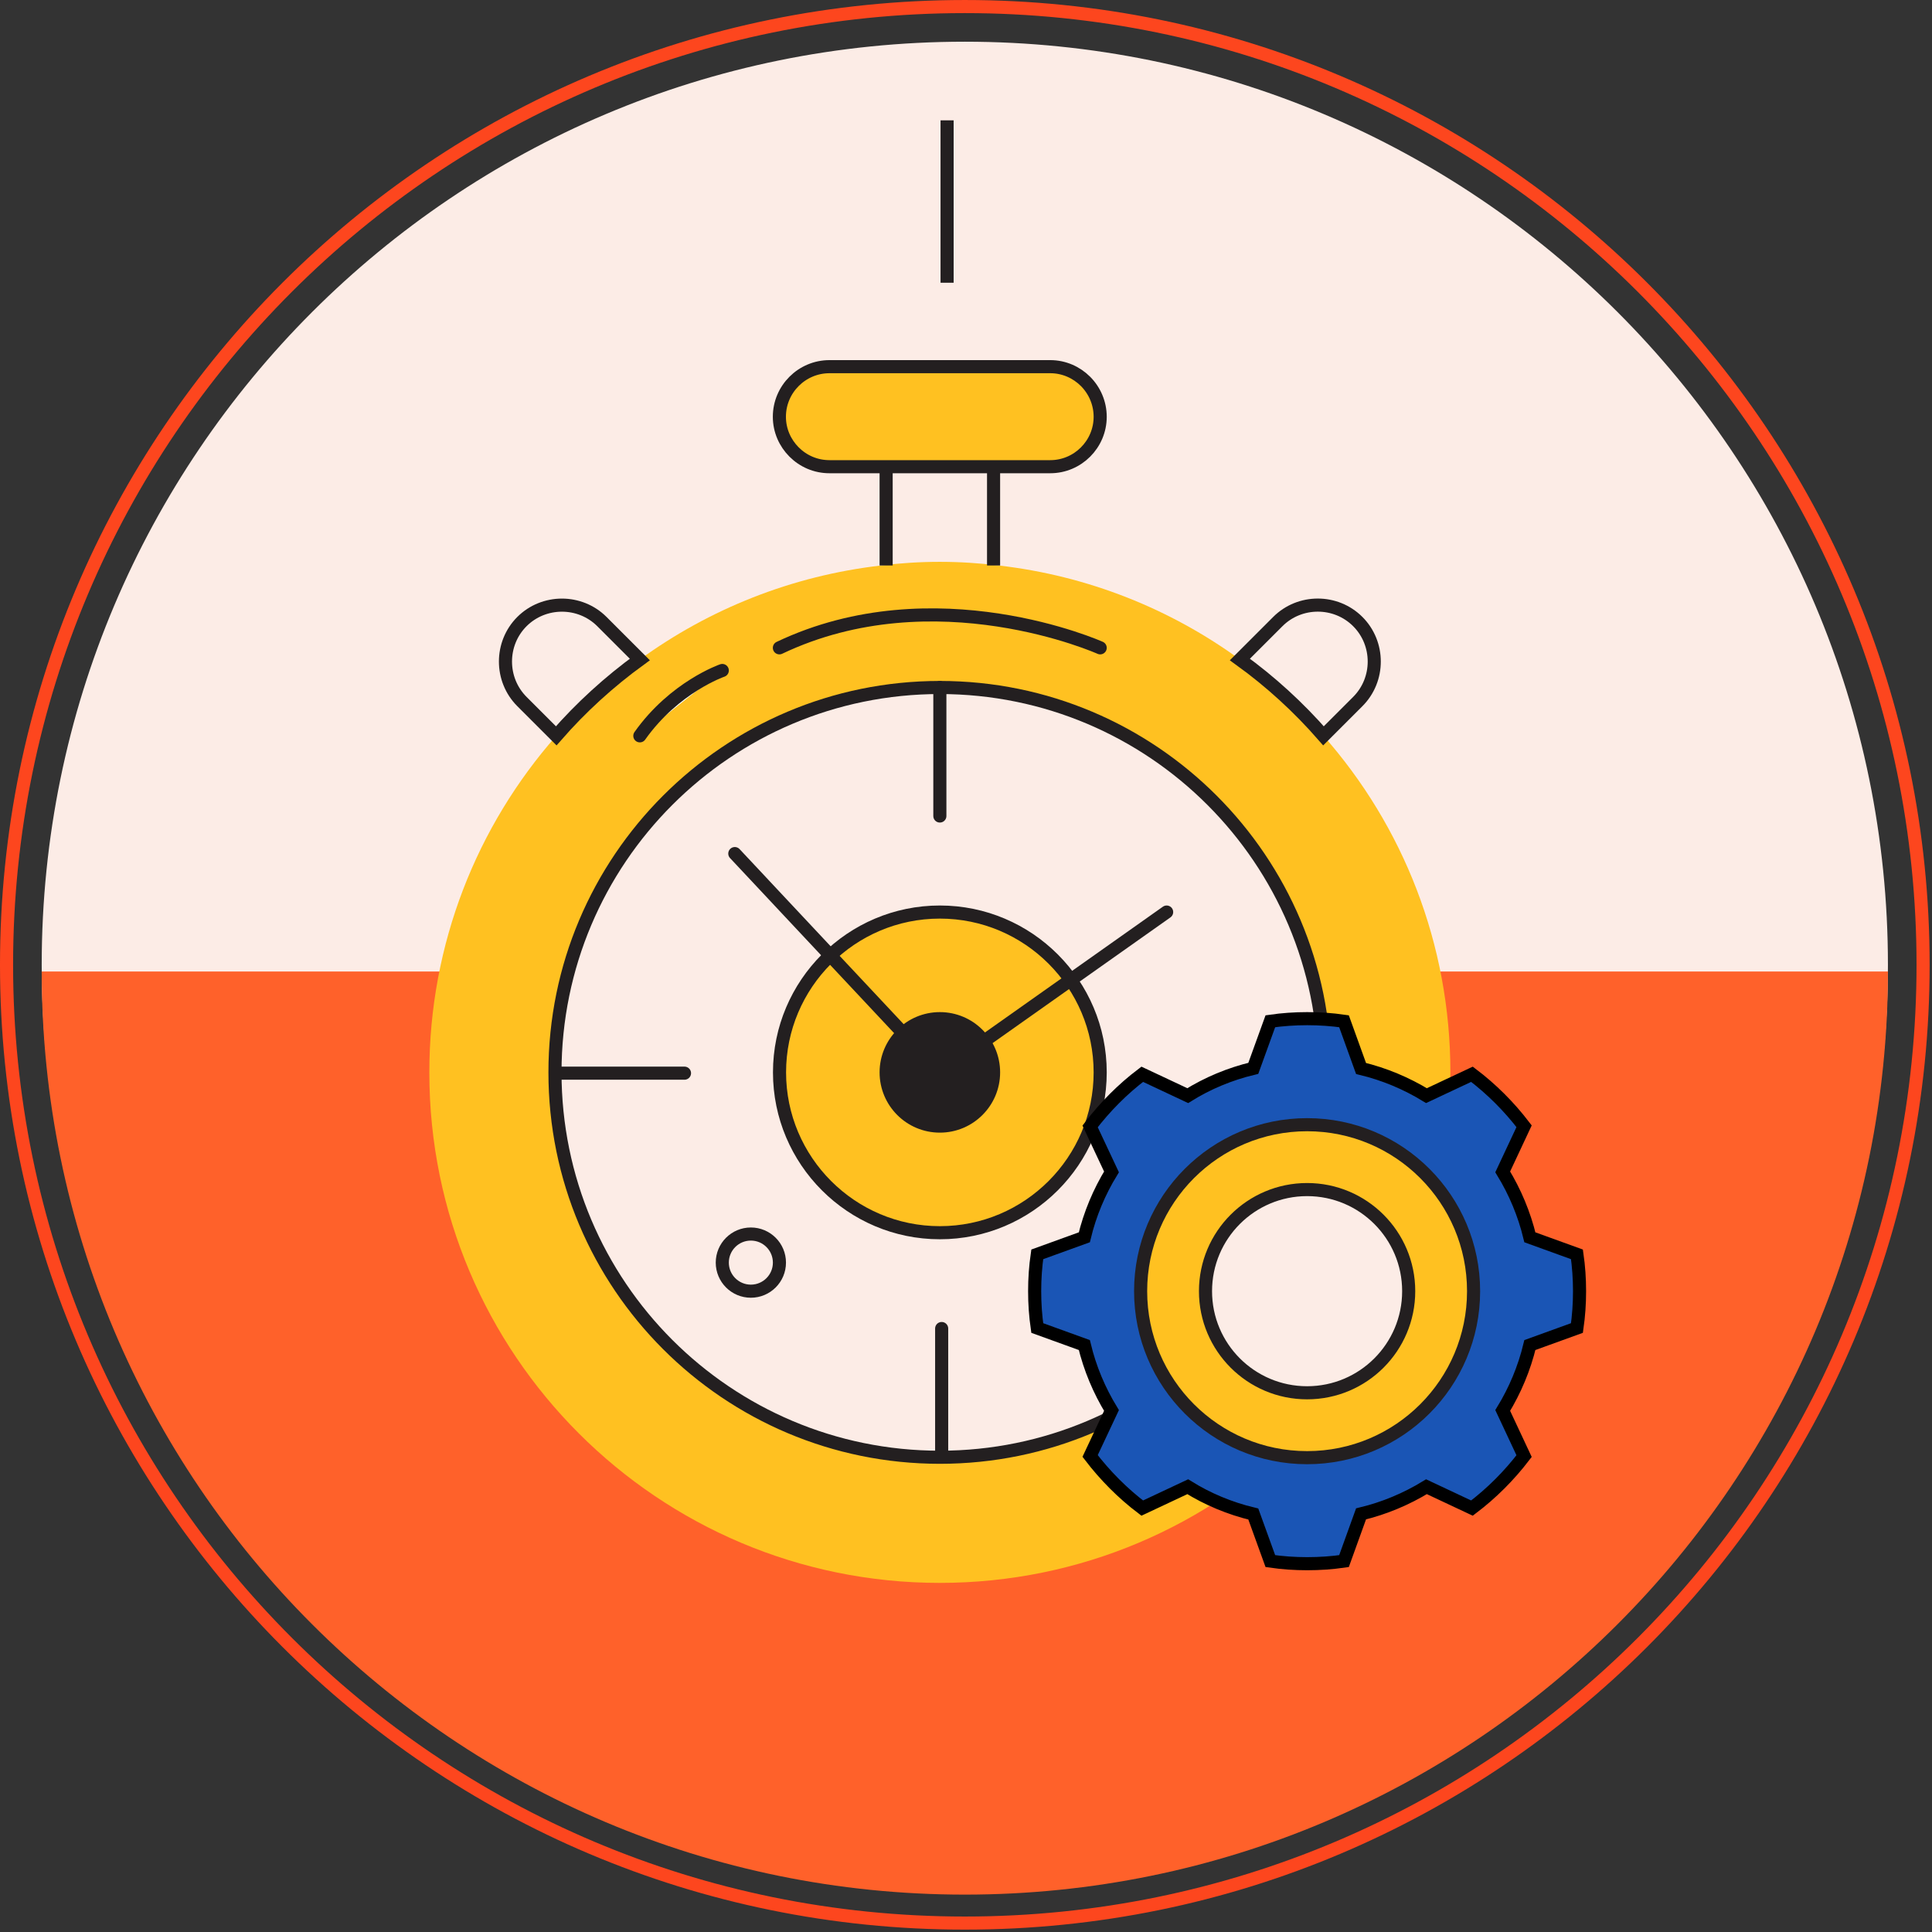 
<svg width="295px" height="295px" viewBox="0 0 295 295" version="1.1" xmlns="http://www.w3.org/2000/svg" xmlns:xlink="http://www.w3.org/1999/xlink">
  <rect x="0" y="0" width="295" height="295" fill="#333333" stroke="none"/>
  <g id="Page-1" stroke="none" stroke-width="1" fill="none" fill-rule="evenodd">
    <g id="HOW-IT-WORKS" transform="translate(-969, -1361)">
      <g id="Group-67" transform="translate(969, 1362)">
        <path d="M288.271,146.32 C288.271,224.166 225.166,287.272 147.32,287.272 C69.474,287.272 6.368,224.166 6.368,146.32 C6.368,68.474 69.474,5.368 147.32,5.368 C225.166,5.368 288.271,68.474 288.271,146.32" id="Fill-1" fill="#FCECE6"></path>
        <path d="M288.271,147.339 C288.271,225.185 225.166,288.291 147.32,288.291 C69.474,288.291 6.368,225.185 6.368,147.339" id="Fill-3" fill="#FF612A"></path>
        <path d="M293.639,146.32 C293.639,227.131 228.129,292.639 147.32,292.639 C66.509,292.639 0.999,227.131 0.999,146.32 C0.999,65.509 66.509,0.001 147.32,0.001 C228.129,0.001 293.639,65.509 293.639,146.32 Z" id="Stroke-5" stroke="#FD461E" stroke-width="2"></path>
        <path d="M221.463,162.754 C221.463,205.826 186.57,240.695 143.497,240.695 C100.473,240.695 65.556,205.826 65.556,162.754 C65.556,143.063 72.867,125.062 84.933,111.356 C88.721,107.012 93.016,103.103 97.697,99.7 C108.291,92.003 120.887,86.911 134.545,85.343 C137.465,84.981 140.457,84.788 143.497,84.788 C146.537,84.788 149.53,84.981 152.474,85.343 C166.156,86.911 178.752,92.003 189.321,99.7 C194.003,103.079 198.298,107.012 202.086,111.356 C214.176,125.062 221.463,143.063 221.463,162.754" id="Fill-7" fill="#FFC121"></path>
        <path d="M202.275,162.743 C202.275,195.21 175.974,221.511 143.507,221.511 C111.06,221.511 84.74,195.21 84.74,162.743 C84.74,130.296 111.06,103.975 143.507,103.975 C175.974,103.975 202.275,130.296 202.275,162.743" id="Fill-9" fill="#FCECE6"></path>
        <path d="M202.275,162.743 C202.275,195.21 175.974,221.511 143.507,221.511 C111.06,221.511 84.74,195.21 84.74,162.743 C84.74,130.296 111.06,103.975 143.507,103.975 C175.974,103.975 202.275,130.296 202.275,162.743 Z" id="Stroke-11" stroke="#231F20" stroke-width="2"></path>
        <path d="M143.508,187.225 C130.008,187.225 119.026,176.244 119.026,162.744 C119.026,149.244 130.008,138.262 143.508,138.262 C157.008,138.262 167.989,149.244 167.989,162.744 C167.989,176.244 157.008,187.225 143.508,187.225" id="Fill-13" fill="#FFC121"></path>
        <path d="M143.508,187.225 C130.008,187.225 119.026,176.244 119.026,162.744 C119.026,149.244 130.008,138.262 143.508,138.262 C157.008,138.262 167.989,149.244 167.989,162.744 C167.989,176.244 157.008,187.225 143.508,187.225 Z" id="Stroke-15" stroke="#231F20" stroke-width="2"></path>
        <path d="M207.322,106.119 L202.086,111.355 C198.298,107.012 194.003,103.079 189.321,99.7 L195.112,93.909 C198.467,90.555 203.968,90.555 207.322,93.909 C210.676,97.263 210.676,102.765 207.322,106.119 Z" id="Stroke-17" stroke="#231F20" stroke-width="2"></path>
        <path d="M97.697,99.7 C93.015,103.102 88.72,107.012 84.932,111.355 L79.696,106.119 C76.342,102.764 76.342,97.262 79.696,93.909 C81.361,92.244 83.581,91.399 85.801,91.399 C88.021,91.399 90.241,92.244 91.906,93.909 L97.697,99.7 Z" id="Stroke-19" stroke="#231F20" stroke-width="2"></path>
        <path d="M167.989,62.636 C167.989,66.835 164.563,70.261 160.364,70.261 L126.654,70.261 C124.554,70.261 122.648,69.417 121.249,68.017 C119.873,66.642 119.005,64.736 119.005,62.636 C119.005,58.413 122.455,54.987 126.654,54.987 L160.364,54.987 C162.464,54.987 164.37,55.856 165.745,57.231 C167.121,58.606 167.989,60.536 167.989,62.636" id="Fill-21" fill="#FFC121"></path>
        <path d="M167.989,62.636 C167.989,66.835 164.563,70.261 160.364,70.261 L126.654,70.261 C124.554,70.261 122.648,69.417 121.249,68.017 C119.873,66.642 119.005,64.736 119.005,62.636 C119.005,58.413 122.455,54.987 126.654,54.987 L160.364,54.987 C162.464,54.987 164.37,55.856 165.745,57.231 C167.121,58.606 167.989,60.536 167.989,62.636 Z" id="Stroke-23" stroke="#231F20" stroke-width="2"></path>
        <path d="M151.71,162.743 C151.71,158.213 148.037,154.541 143.508,154.541 C138.978,154.541 135.306,158.213 135.306,162.743 C135.306,167.273 138.978,170.945 143.508,170.945 C148.037,170.945 151.71,167.273 151.71,162.743" id="Fill-25" fill="#231F20"></path>
        <path d="M151.71,162.743 C151.71,158.213 148.037,154.541 143.508,154.541 C138.978,154.541 135.306,158.213 135.306,162.743 C135.306,167.273 138.978,170.945 143.508,170.945 C148.037,170.945 151.71,167.273 151.71,162.743 Z" id="Stroke-27" stroke="#231F20" stroke-width="2"></path>
        <path d="M240.787,190.529 L233.599,187.926 C232.738,184.354 231.327,181.003 229.452,177.937 L232.716,170.969 C230.423,167.97 227.755,165.301 224.756,163.031 L217.809,166.295 C214.744,164.42 211.392,163.008 207.82,162.148 L205.218,154.937 C203.388,154.673 201.514,154.541 199.595,154.541 C197.676,154.541 195.802,154.673 193.972,154.937 L191.369,162.127 C187.775,162.986 184.401,164.398 181.358,166.295 L174.412,163.031 C171.413,165.301 168.744,167.992 166.451,170.991 L169.715,177.937 C167.841,181.003 166.429,184.354 165.569,187.926 L158.38,190.529 C158.115,192.359 157.983,194.233 157.983,196.152 C157.983,198.071 158.115,199.945 158.38,201.775 L165.569,204.378 C166.429,207.95 167.841,211.301 169.715,214.367 L166.451,221.313 C168.744,224.312 171.413,227.003 174.412,229.273 L181.358,226.009 C184.401,227.906 187.775,229.318 191.369,230.177 L193.972,237.367 C195.802,237.632 197.676,237.763 199.595,237.763 C201.514,237.763 203.388,237.632 205.218,237.367 L207.82,230.156 C211.392,229.296 214.744,227.884 217.809,226.009 L224.756,229.273 C227.755,227.003 230.423,224.334 232.716,221.335 L229.452,214.367 C231.327,211.301 232.738,207.95 233.599,204.378 L240.787,201.775 C241.052,199.945 241.183,198.071 241.183,196.152 C241.183,194.233 241.052,192.359 240.787,190.529" id="Fill-29" fill="#1A55B5"></path>
        <path d="M240.787,190.529 L233.599,187.926 C232.738,184.354 231.327,181.003 229.452,177.937 L232.716,170.969 C230.423,167.97 227.755,165.301 224.756,163.031 L217.809,166.295 C214.744,164.42 211.392,163.008 207.82,162.148 L205.218,154.937 C203.388,154.673 201.514,154.541 199.595,154.541 C197.676,154.541 195.802,154.673 193.972,154.937 L191.369,162.127 C187.775,162.986 184.401,164.398 181.358,166.295 L174.412,163.031 C171.413,165.301 168.744,167.992 166.451,170.991 L169.715,177.937 C167.841,181.003 166.429,184.354 165.569,187.926 L158.38,190.529 C158.115,192.359 157.983,194.233 157.983,196.152 C157.983,198.071 158.115,199.945 158.38,201.775 L165.569,204.378 C166.429,207.95 167.841,211.301 169.715,214.367 L166.451,221.313 C168.744,224.312 171.413,227.003 174.412,229.273 L181.358,226.009 C184.401,227.906 187.775,229.318 191.369,230.177 L193.972,237.367 C195.802,237.632 197.676,237.763 199.595,237.763 C201.514,237.763 203.388,237.632 205.218,237.367 L207.82,230.156 C211.392,229.296 214.744,227.884 217.809,226.009 L224.756,229.273 C227.755,227.003 230.423,224.334 232.716,221.335 L229.452,214.367 C231.327,211.301 232.738,207.95 233.599,204.378 L240.787,201.775 C241.052,199.945 241.183,198.071 241.183,196.152 C241.183,194.233 241.052,192.359 240.787,190.529 Z" id="Stroke-31" stroke="#000000" stroke-width="2"></path>
        <path d="M114.65,187.426 C112.24,187.426 110.287,189.379 110.287,191.789 C110.287,194.199 112.24,196.153 114.65,196.153 C117.06,196.153 119.013,194.199 119.013,191.789 C119.013,189.379 117.06,187.426 114.65,187.426 Z" id="Stroke-33" stroke="#231F20" stroke-width="2"></path>
        <path d="M225.004,196.152 C225.004,182.113 213.623,170.731 199.584,170.731 C185.544,170.731 174.163,182.113 174.163,196.152 C174.163,210.191 185.544,221.573 199.584,221.573 C213.623,221.573 225.004,210.191 225.004,196.152" id="Fill-35" fill="#FFC121"></path>
        <path d="M225.004,196.152 C225.004,182.113 213.623,170.731 199.584,170.731 C185.544,170.731 174.163,182.113 174.163,196.152 C174.163,210.191 185.544,221.573 199.584,221.573 C213.623,221.573 225.004,210.191 225.004,196.152 Z" id="Stroke-37" stroke="#231F20" stroke-width="2"></path>
        <path d="M215.096,196.152 C215.096,187.585 208.151,180.638 199.583,180.638 C191.015,180.638 184.07,187.585 184.07,196.152 C184.07,204.719 191.015,211.666 199.583,211.666 C208.151,211.666 215.096,204.719 215.096,196.152" id="Fill-39" fill="#FCECE6"></path>
        <path d="M215.096,196.152 C215.096,187.585 208.151,180.638 199.583,180.638 C191.015,180.638 184.07,187.585 184.07,196.152 C184.07,204.719 191.015,211.666 199.583,211.666 C208.151,211.666 215.096,204.719 215.096,196.152 Z" id="Stroke-41" stroke="#231F20" stroke-width="2"></path>
        <polyline id="Stroke-43" stroke="#231F20" stroke-width="2" stroke-linecap="round" points="178.137 138.262 143.507 162.743 112.198 129.335"></polyline>
        <path d="M143.508,103.975 L143.508,123.597" id="Stroke-45" stroke="#231F20" stroke-width="2" stroke-linecap="round"></path>
        <path d="M143.784,201.854 L143.784,221.476" id="Stroke-47" stroke="#231F20" stroke-width="2" stroke-linecap="round"></path>
        <path d="M104.516,162.864 L84.895,162.864" id="Stroke-49" stroke="#231F20" stroke-width="2" stroke-linecap="round"></path>
        <g id="Group-54" transform="translate(134, 69.64)">
          <path d="M1.305,0.621 L1.305,15.703" id="Fill-51" fill="#FFFFFF"></path>
          <path d="M1.305,0.621 L1.305,15.703" id="Stroke-53" stroke="#231F20" stroke-width="2"></path>
        </g>
        <g id="Group-58" transform="translate(151, 69.64)">
          <path d="M0.71,0.621 L0.71,15.703" id="Fill-55" fill="#FFFFFF"></path>
          <path d="M0.71,0.621 L0.71,15.703" id="Stroke-57" stroke="#231F20" stroke-width="2"></path>
        </g>
        <path d="M144.612,42.171 L144.612,17.375" id="Stroke-59" stroke="#231F20" stroke-width="2"></path>
        <path d="M167.989,97.918 C167.989,97.918 142.782,86.609 119.005,97.918" id="Stroke-61" stroke="#231F20" stroke-width="2" stroke-linecap="round"></path>
        <g id="Group-66" transform="translate(97, 100.64)">
          <path d="M13.287,0.737 C13.287,0.737 5.994,3.234 0.697,10.716" id="Fill-63" fill="#FFFFFF"></path>
          <path d="M13.287,0.737 C13.287,0.737 5.994,3.234 0.697,10.716" id="Stroke-65" stroke="#231F20" stroke-width="2" stroke-linecap="round"></path>
        </g>
      </g>
    </g>
  </g>
</svg>